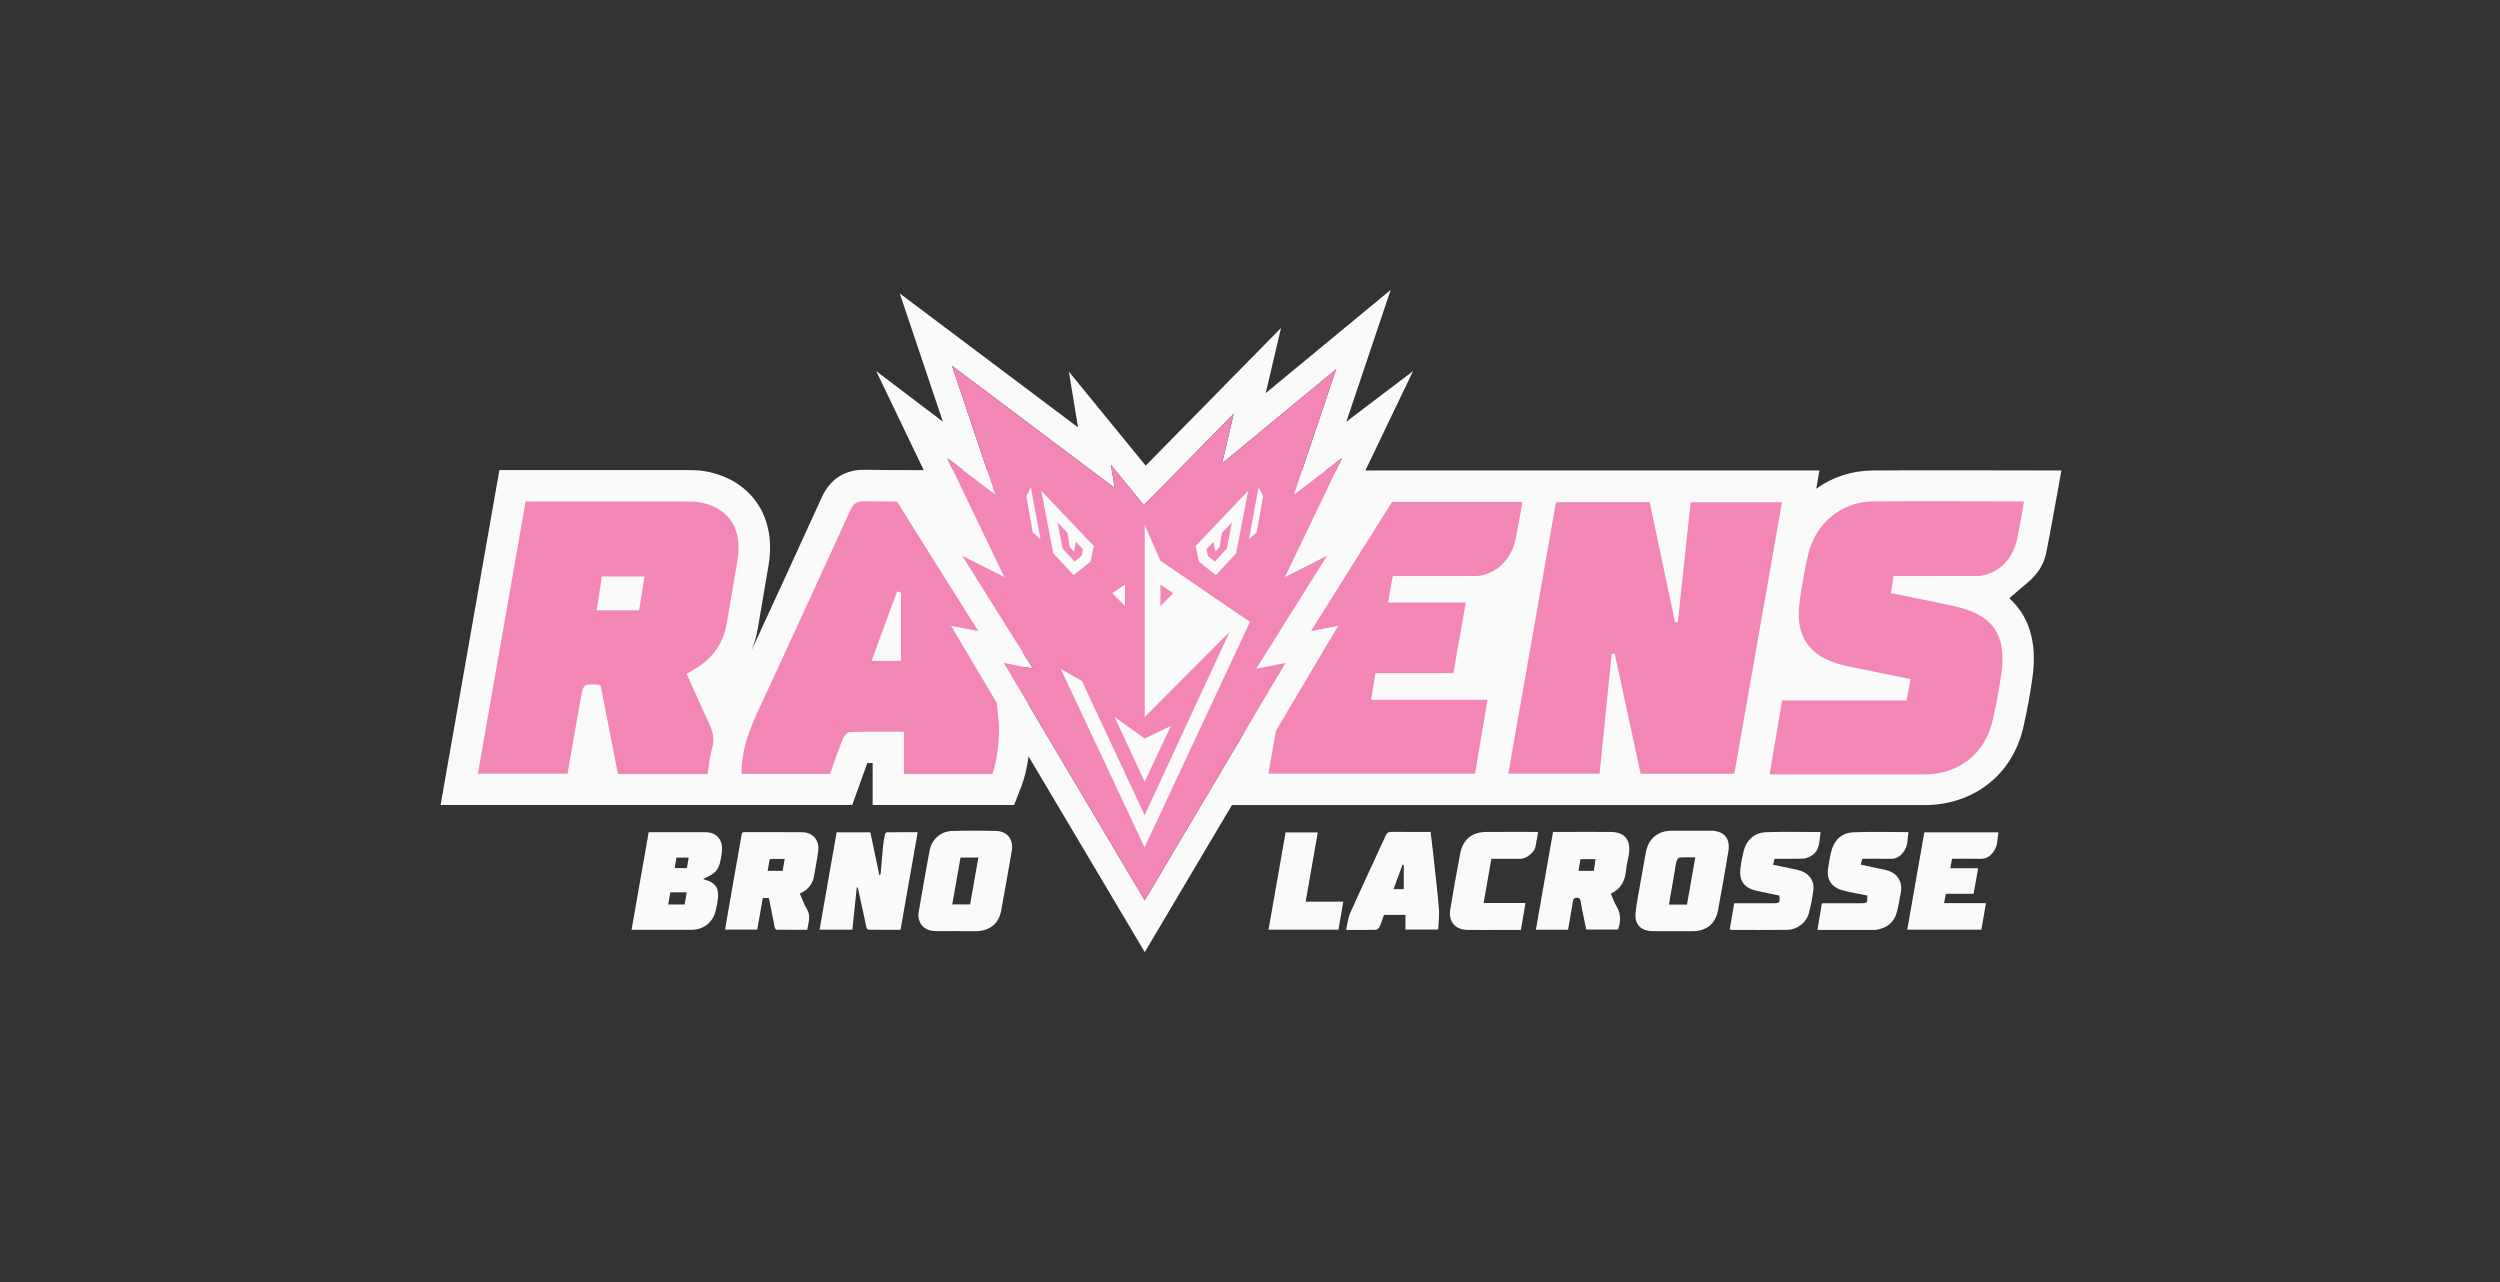 <?xml version="1.0" encoding="UTF-8" standalone="no"?><!DOCTYPE svg PUBLIC "-//W3C//DTD SVG 1.1//EN" "http://www.w3.org/Graphics/SVG/1.1/DTD/svg11.dtd"><svg width="100%" height="100%" viewBox="0 0 967 496" version="1.1" xmlns="http://www.w3.org/2000/svg" xmlns:xlink="http://www.w3.org/1999/xlink" xml:space="preserve" xmlns:serif="http://www.serif.com/" style="fill-rule:evenodd;clip-rule:evenodd;stroke-linejoin:round;stroke-miterlimit:2;"><rect x="0" y="0" width="967" height="496" fill="#333333" stroke="none"/><rect id="rawen" x="0" y="0" width="966.531" height="495.715" style="fill:none;"/><path d="M489.587,152.047l5.918,-25.21l-52.358,53.271l-29.708,-36.366l3.542,21.563l-68.957,-51.805l16.695,49.618l-25.793,-19.566l18.365,38.287c-0.944,0.001 -1.9,0.004 -2.842,0.004c-8.065,0 -14.255,-0.037 -20.069,-0.12c-0.114,-0.002 -0.224,-0.003 -0.334,-0.003c-5.168,0.001 -12.172,1.852 -16.193,10.672c-8.961,19.668 -18.073,39.518 -27.161,59.195l-0.028,0.01c1.09,-2.597 1.904,-5.356 2.413,-8.266c1.279,-7.31 2.616,-15.185 4.211,-24.784c1.489,-8.966 0.056,-17.1 -4.142,-23.52c-4.362,-6.67 -11.351,-11.066 -20.213,-12.713c-2.604,-0.484 -4.953,-0.487 -6.842,-0.488c-10.22,-0.011 -72.929,-0.007 -72.929,-0.007l-22.74,129.554l159.219,-0c0,-0 5.296,-14.758 5.827,-16.221c0.717,-0.005 1.41,-0.01 2.072,-0.011l-0,16.232l54.714,-0l2.984,-7.674c1.173,-3.075 2.046,-7.052 2.614,-11.117l44.94,75.7l33.712,-56.869c10.667,0 260.567,0.011 267.81,0c19.164,-0.029 34.226,-11.784 38.375,-30.375c1.55,-6.944 2.701,-13.284 3.521,-19.382c1.763,-13.131 -1.329,-23.333 -9.022,-30.246l4.854,-4.178c1.166,-0.958 2.487,-2.045 3.817,-3.335c1.638,-1.588 4.545,-4.961 5.531,-9.633c1.246,-5.883 5.955,-32.276 5.955,-32.276c-0,-0 -63.251,-0.158 -73.351,-0c-7.851,0.123 -15.223,2.545 -21.475,7.061l1.218,-7.061l-175.618,0.001l18.437,-38.437l-25.794,19.566l17.158,-50.989l-48.333,39.918Zm-121.385,-10.611l62.985,47.318l-1.468,-8.935l12.727,15.577l34.778,-35.384l-4.513,19.224l44.107,-36.43l-13.185,39.183l-4.754,-0l-17.886,101.818l-38.209,64.452l-44.917,-75.662c-0.536,-4.861 -1.061,-9.736 -1.576,-14.589l3.293,0.642l-3.879,-6.18l-1.988,-18.871l-5.53,-51.787l-6.398,0l-13.587,-40.376Zm150.874,35.786l-2.287,4.767l-3.999,-0l6.286,-4.767Zm-152.67,-0l6.06,4.596c-1.287,0.003 -2.574,0.004 -3.853,0.006l-2.207,-4.602Z" style="fill:#fafafa;fill-rule:nonzero;"/><path d="M652.524,349.901c1.065,-6.05 2.116,-12.003 3.221,-18.28c-2.156,0 -4.167,-0.089 -6.157,0.07c-0.424,0.035 -0.973,0.917 -1.124,1.499c-0.366,1.393 -0.528,2.838 -0.772,4.261c-0.711,4.117 -1.421,8.234 -2.148,12.45l6.98,-0Zm-5.166,10.273c-2.76,-0 -5.522,0.056 -8.281,-0.012c-4.457,-0.109 -6.894,-2.676 -6.428,-7.127c0.408,-3.883 1.199,-7.729 1.862,-11.584c0.675,-3.924 1.392,-7.844 2.108,-11.762c0.961,-5.273 4.627,-8.348 10.015,-8.371c5.087,-0.022 10.172,-0.031 15.258,0.006c4.927,0.039 7.477,3.038 6.657,7.901c-1.289,7.641 -2.574,15.284 -4.018,22.897c-0.999,5.262 -4.448,7.996 -9.76,8.066c-2.47,0.033 -4.941,0.005 -7.413,0.005l0,-0.019Z" style="fill:#fafafa;"/><path d="M617.155,332.312l-5.83,0c-0.267,1.575 -0.513,3.041 -0.765,4.532l5.94,-0c0.228,-1.579 0.433,-2.993 0.655,-4.532m-16.444,-10.527l5.97,-0c5.451,0.001 10.901,-0.048 16.351,0.016c5.265,0.062 7.672,2.859 7.1,8.094c-0.031,0.288 -0.083,0.574 -0.135,0.859c-0.371,2.07 -0.877,4.123 -1.091,6.207c-0.396,3.893 -2.012,6.912 -5.844,8.703c0.729,1.645 1.266,3.305 2.147,4.759c1.754,2.902 1.807,5.855 0.645,9.114l-12.291,-0c-0.54,-2.597 -1.117,-5.327 -1.676,-8.061c-0.189,-0.922 -0.37,-1.848 -0.484,-2.781c-0.112,-0.918 -0.441,-1.446 -1.492,-1.455c-1.067,-0.009 -1.373,0.569 -1.52,1.447c-0.609,3.627 -1.232,7.251 -1.858,10.928l-12.456,0c2.205,-12.578 4.391,-25.046 6.634,-37.83" style="fill:#fafafa;"/><path d="M542.984,343.914l-0,-9.377c-0.163,-0.027 -0.325,-0.055 -0.488,-0.083c-1.135,3.105 -2.272,6.208 -3.462,9.46l3.95,-0Zm-7.653,9.96c-0.537,1.479 -1.029,3.074 -1.709,4.584c-0.236,0.523 -0.927,1.176 -1.426,1.19c-3.695,0.102 -7.393,0.055 -11.523,0.055c0.553,-2.354 0.729,-4.631 1.608,-6.594c4.459,-9.973 9.122,-19.856 13.651,-29.8c0.532,-1.171 1.165,-1.572 2.437,-1.554c4.937,0.074 9.873,0.031 14.989,0.031c0.327,2.71 0.672,5.343 0.955,7.983c0.787,7.285 1.644,14.565 2.264,21.864c0.217,2.557 -0.175,5.165 -0.296,7.901l-12.653,-0l0,-5.66l-8.297,0Z" style="fill:#fafafa;"/><path d="M669.059,359.552c0.571,-3.353 1.125,-6.609 1.732,-10.174l2.786,-0c4.067,-0 8.134,0.005 12.202,-0.001c2.654,-0.003 2.777,-0.155 2.458,-2.975c-3.007,-0.629 -6.06,-1.194 -9.074,-1.918c-4.5,-1.08 -6.489,-3.845 -5.989,-8.388c0.244,-2.224 0.672,-4.441 1.2,-6.616c1.114,-4.594 4.179,-7.436 8.868,-7.591c6.883,-0.231 13.779,-0.061 20.946,-0.061c-0.518,3.545 -0.095,7.264 -3.825,9.324c-0.895,0.495 -1.944,0.95 -2.938,0.982c-3.624,0.116 -7.253,0.046 -11.028,0.046c-0.175,0.726 -0.335,1.389 -0.56,2.318c2.785,0.571 5.451,1.098 8.105,1.673c1.059,0.23 2.131,0.472 3.13,0.877c2.956,1.195 4.75,3.917 4.36,7.044c-0.375,3.007 -0.92,6.018 -1.704,8.944c-1.065,3.963 -4.592,6.602 -8.687,6.643c-6.9,0.07 -13.801,0.024 -20.703,0.018c-0.349,-0.001 -0.7,-0.077 -1.279,-0.145" style="fill:#fafafa;"/><path d="M720.306,332.18c-0.177,0.72 -0.326,1.336 -0.557,2.277c1.987,0.426 3.925,0.84 5.86,1.26c1.552,0.336 3.143,0.564 4.653,1.046c3.847,1.223 5.744,4.54 4.975,8.491c-0.499,2.556 -0.873,5.146 -1.554,7.651c-1.084,3.991 -3.948,6.082 -7.933,6.745c-0.567,0.094 -1.159,0.052 -1.739,0.053c-6.891,0.002 -13.783,0.001 -21.035,0.001c0.586,-3.49 1.138,-6.783 1.73,-10.326l5.274,-0c3.268,-0 6.538,0.006 9.806,-0.001c2.53,-0.007 2.559,-0.045 2.477,-2.979c-2.567,-0.51 -5.188,-0.978 -7.781,-1.568c-1.329,-0.302 -2.703,-0.646 -3.891,-1.28c-2.997,-1.6 -3.954,-4.302 -3.498,-7.538c0.301,-2.147 0.659,-4.296 1.164,-6.402c1.098,-4.583 3.945,-7.461 8.558,-7.664c7.018,-0.309 14.061,-0.081 21.389,-0.081c-0.393,2.333 -0.254,4.799 -1.269,6.62c-1.032,1.858 -2.729,3.753 -5.451,3.71c-3.697,-0.058 -7.395,-0.015 -11.178,-0.015" style="fill:#fafafa;"/><path d="M737.731,359.585c2.2,-12.541 4.386,-25.004 6.602,-37.632l28.654,-0c-0.385,2.207 -0.282,4.636 -1.272,6.478c-1.054,1.962 -2.788,3.836 -5.596,3.77c-3.623,-0.085 -7.251,-0.021 -11.091,-0.021c-0.21,1.187 -0.407,2.286 -0.65,3.658l10.783,-0c-0.623,3.443 -1.196,6.608 -1.789,9.886l-10.717,-0c-0.225,1.169 -0.425,2.211 -0.693,3.604l16.219,-0c-0.631,3.621 -1.2,6.886 -1.786,10.257l-28.664,0Z" style="fill:#fafafa;"/><path d="M594.935,321.786c-0.374,2.157 -0.65,4.019 -1.03,5.857c-0.425,2.059 -3.556,4.528 -5.678,4.534c-3.762,0.01 -7.524,0.003 -11.366,0.003c-1.01,5.758 -1.983,11.302 -2.999,17.097l16.205,-0c-0.615,3.58 -1.189,6.911 -1.792,10.428l-8.327,-0c-4.071,-0 -8.142,0.035 -12.212,-0.013c-4.857,-0.056 -7.557,-3.153 -6.766,-7.963c1.19,-7.218 2.46,-14.425 3.85,-21.608c1.056,-5.457 4.542,-8.277 10.061,-8.322c6.605,-0.053 13.211,-0.013 20.054,-0.013" style="fill:#fafafa;"/><path d="M519.586,348.776c-0.656,3.808 -1.255,7.286 -1.865,10.829l-27.058,0c2.203,-12.551 4.387,-25.007 6.603,-37.64l12.451,-0c-1.554,8.876 -3.109,17.749 -4.695,26.811l14.564,0Z" style="fill:#fafafa;"/><path d="M348.326,359.647c-4.204,0 -8.277,0.016 -12.35,-0.034c-0.285,-0.004 -0.749,-0.456 -0.817,-0.768c-1.094,-4.948 -2.134,-9.911 -3.192,-14.867c-0.071,-0.325 -0.199,-0.638 -0.551,-0.902c-0.573,5.495 -1.145,10.99 -1.72,16.508l-12.69,0c2.212,-12.594 4.41,-25.11 6.611,-37.642l13.03,0c1.167,5.54 2.324,11.036 3.483,16.53c0.102,0.011 0.205,0.022 0.306,0.034c0.091,-0.382 0.228,-0.76 0.262,-1.146c0.312,-3.534 0.575,-7.073 0.924,-10.603c0.135,-1.37 0.422,-2.728 0.717,-4.075c0.067,-0.303 0.457,-0.759 0.703,-0.763c3.92,-0.048 7.84,-0.035 11.92,-0.035c-2.22,12.63 -4.417,25.134 -6.636,37.763" style="fill:#fafafa;"/><path d="M375.234,349.831c1.073,-6.084 2.131,-12.085 3.199,-18.147l-6.896,0c-1.067,6.049 -2.128,12.055 -3.203,18.147l6.9,-0Zm-5.206,10.304c-2.879,0 -5.762,0.106 -8.633,-0.025c-4.181,-0.19 -6.728,-3.336 -6.028,-7.461c1.342,-7.901 2.746,-15.79 4.207,-23.67c0.799,-4.307 4.292,-7.432 8.671,-7.556c5.677,-0.157 11.365,-0.171 17.042,-0.01c4.449,0.125 6.828,3.375 6.048,7.784c-1.367,7.745 -2.659,15.503 -4.12,23.229c-0.881,4.654 -4.272,7.5 -9.001,7.715c-2.724,0.125 -5.457,0.023 -8.186,0.023l-0,-0.029Z" style="fill:#fafafa;"/><path d="M260.977,335.766l4.717,0c0.234,-1.369 0.459,-2.677 0.696,-4.058l-4.745,-0c-0.228,1.379 -0.442,2.686 -0.668,4.058m-1.681,9.384c-0.275,1.555 -0.544,3.08 -0.829,4.685l6.351,-0c0.273,-1.562 0.537,-3.082 0.816,-4.685l-6.338,-0Zm-15.013,14.497c2.225,-12.666 4.423,-25.178 6.623,-37.708c0.401,-0.024 0.696,-0.055 0.992,-0.055c6.989,-0.003 13.981,-0.02 20.973,0.005c3.995,0.014 6.533,2.595 6.409,6.568c-0.043,1.407 -0.266,2.823 -0.548,4.208c-0.804,3.954 -2.1,5.332 -6.75,7.273c0.297,0.151 0.478,0.289 0.683,0.343c3.929,1.003 5.509,3.248 5.021,7.307c-0.191,1.589 -0.485,3.175 -0.865,4.729c-1.107,4.509 -4.732,7.326 -9.354,7.329c-7.29,0.006 -14.58,0.001 -21.871,0.001l-1.313,0Z" style="fill:#fafafa;"/><path d="M303.512,332.229c-1.871,0 -3.579,-0.011 -5.286,0.017c-0.197,0.003 -0.529,0.21 -0.561,0.367c-0.277,1.395 -0.5,2.8 -0.747,4.249l5.815,-0c0.256,-1.516 0.5,-2.974 0.779,-4.633m-6.175,15.112l-2.285,0c-0.709,4.035 -1.425,8.093 -2.155,12.227l-12.445,0c0.371,-2.178 0.727,-4.33 1.101,-6.478c1.471,-8.409 2.947,-16.818 4.423,-25.227c0.302,-1.726 0.616,-3.45 0.903,-5.177c0.093,-0.566 0.321,-0.819 0.948,-0.817c7.516,0.022 15.032,-0.038 22.547,0.039c4.055,0.041 6.673,3.192 6.115,7.288c-0.45,3.287 -1.071,6.55 -1.65,9.818c-0.562,3.17 -2.505,5.248 -5.474,6.637c0.887,1.98 1.571,4.055 2.686,5.863c1.692,2.746 0.621,5.366 0.186,8.132c-4.002,-0 -7.924,0.017 -11.845,-0.038c-0.253,-0.004 -0.657,-0.522 -0.725,-0.854c-0.72,-3.506 -1.386,-7.021 -2.073,-10.533c-0.056,-0.285 -0.163,-0.563 -0.257,-0.88" style="fill:#fafafa;"/><path d="M519.076,177.22l-18.581,14.095l16.323,-48.509l-44.108,36.43l4.513,-19.224l-34.778,35.386l-12.726,-15.579l1.468,8.935l-62.985,-47.318l16.784,49.88l-18.58,-14.094l22.052,45.972l-16.284,-8.231l27.41,43.687l-11.306,-2.205l54.506,91.815l54.43,-91.817l-11.317,2.207l27.41,-43.687l-16.283,8.231l22.052,-45.974Z" style="fill:#f286b6;"/><path d="M647.887,240.628c-3.251,-15.404 -6.503,-30.809 -9.788,-46.375l-36.246,-0c-6.167,35.091 -12.294,69.967 -18.452,105.012l35.312,0c1.576,-15.573 3.132,-30.936 4.688,-46.299c0.388,-0.053 0.777,-0.104 1.166,-0.157c3.355,15.537 6.707,31.076 10.034,46.494l36.227,0c6.159,-35.082 12.284,-69.963 18.441,-105.037l-35.318,0c-1.671,15.582 -3.32,30.974 -4.969,46.366c-0.366,-0.002 -0.73,-0.003 -1.095,-0.004" style="fill:#f286b6;"/><path d="M782.86,193.957c0,-0 -48.927,-0.152 -58.676,-0c-12.056,0.187 -21.993,8.653 -24.749,20.387c-1.483,6.321 -2.613,12.754 -3.427,19.198c-1.58,12.515 3.886,20.371 16.104,23.538c3.821,0.991 7.727,1.659 11.595,2.463c5.056,1.05 10.113,2.088 15.363,3.17c-0.589,2.934 -1.078,5.373 -1.651,8.216l-48.082,-0c-1.653,9.702 -3.228,18.955 -4.873,28.618c1.995,-0 52.438,0.003 59.833,-0.008c13.466,-0.02 23.607,-8.023 26.535,-21.146c1.355,-6.066 2.511,-12.195 3.338,-18.352c1.968,-14.671 -3.494,-22.304 -18.102,-25.526c-8.111,-1.788 -16.266,-3.371 -24.649,-5.097c0.357,-2.283 0.659,-4.211 1.032,-6.595c5.931,-0 20.158,-0.016 21.515,-0.019c-0,0 9.484,0.009 11.229,0.003l0.03,0c0.523,0 12.166,-0.667 15.109,-14.8c0.896,-4.298 2.526,-14.05 2.526,-14.05" style="fill:#f286b6;"/><path d="M247.202,236.071l-16.393,0c0.657,-4.35 1.293,-8.555 1.978,-13.093l16.517,-0c-0.713,4.44 -1.39,8.658 -2.102,13.093m38.062,-19.475c2,-12.039 -3.335,-20.206 -14.59,-22.299c-1.521,-0.282 -3.107,-0.295 -4.663,-0.296c-10.187,-0.01 -62.711,-0 -62.711,-0c0,-0 -12.31,70.299 -18.451,105.264l34.662,-0c1.757,-10.002 3.423,-19.748 5.194,-29.473c0.767,-4.212 0.97,-4.997 3.834,-5.036c2.459,-0.033 3.524,0.06 3.816,0.547c2.223,11.368 4.439,22.697 6.667,34.093l34.666,-0c0.574,-3.417 0.838,-6.834 1.774,-10.057c0.993,-3.413 0.301,-6.323 -1.126,-9.37c-2.977,-6.356 -5.793,-12.789 -8.737,-19.331c1.537,-0.917 2.746,-1.612 3.93,-2.349c6.364,-3.961 10.25,-9.628 11.542,-17.012c1.437,-8.22 2.826,-16.449 4.193,-24.681" style="fill:#f286b6;"/><path d="M538.436,194.136l-31.356,49.974l10.538,-2.056l-24.098,40.652c-0.969,5.518 -1.937,11.034 -2.909,16.558l79.923,0c1.612,-9.512 3.181,-18.763 4.846,-28.581l-45.059,-0c0.615,-3.668 1.147,-6.836 1.729,-10.306l30.112,0c1.605,-9.136 3.152,-17.953 4.793,-27.306l-30.05,-0c0.636,-3.614 1.193,-6.778 1.802,-10.247c1.613,-0 27.609,-0 32.499,-0.017l0.031,0c0.523,0 12.165,-0.667 15.11,-14.8c0.895,-4.297 1.744,-9.278 2.525,-13.871l-50.436,0Z" style="fill:#f286b6;"/><path d="M348.509,255.615l-11.385,-0c3.326,-9.054 6.586,-17.929 9.846,-26.804c0.513,0.103 1.026,0.208 1.539,0.313l0,26.491Zm37.023,16.215l-17.678,-29.777l10.547,2.057l-31.433,-50.098c-4.275,-0.014 -8.542,-0.041 -12.802,-0.103c-0.054,-0.001 -0.106,-0.001 -0.16,-0.001c-2.859,0 -4.03,1.128 -5.14,3.564c-10.837,23.78 -21.746,47.529 -32.729,71.242c-4.516,9.751 -9.487,19.324 -9.299,30.644l34.217,0c1.657,-4.61 3.181,-9.165 4.969,-13.615c0.434,-1.076 1.714,-2.54 2.646,-2.571c3.504,-0.114 7.01,-0.143 10.613,-0.143c3.346,0 6.776,0.024 10.365,0.024l-0,16.354l34.199,0c1.987,-5.204 3.009,-15.559 2.446,-20.554c-0.263,-2.34 -0.505,-4.682 -0.761,-7.023" style="fill:#f286b6;"/><path d="M483.099,208.469l2.979,-2.526l2.492,-14.007l-1.744,-3.457l-3.727,19.99Zm-86.116,-16.533l2.493,14.007l2.978,2.526l-3.726,-19.99l-1.745,3.457Zm65.48,19.257l1.269,6.02l6.541,5.261l7.885,-8.474l4.608,-24.12l-20.303,21.313Zm9.318,0.361l0.847,-5.42l3.87,-4.063l-1.933,10.109l-4.671,5.022l-2.66,-2.137l-0.563,-2.678l2.681,-2.816l0.788,3.763l1.641,-1.78Zm-64.386,2.446l7.885,8.474l6.54,-5.261l1.269,-6.02l-20.302,-21.313l4.608,24.12Zm3.592,-1.82l-1.932,-10.109l3.87,4.063l0.846,5.42l1.643,1.78l0.787,-3.763l2.681,2.816l-0.564,2.678l-2.659,2.137l-4.672,-5.022Zm31.789,65.151l32.831,-32.915l-32.865,70.915l-24.24,-51.892l-8.19,-4.687l32.41,69.01l40.77,-87.233l-4.631,-3.136l-30.026,-20.525l-6.059,-13.824l0,74.287Zm6.077,-51.236l4.931,3.363l-4.931,4.943l-0,-8.306Zm-18.652,3.363l4.931,4.943l-0,-8.306l-4.931,3.363Zm12.558,72.921l10.112,-21.572l-10.112,4.848l-11.627,-8.324l11.627,25.048Z" style="fill:#fafafa;fill-rule:nonzero;"/></svg>